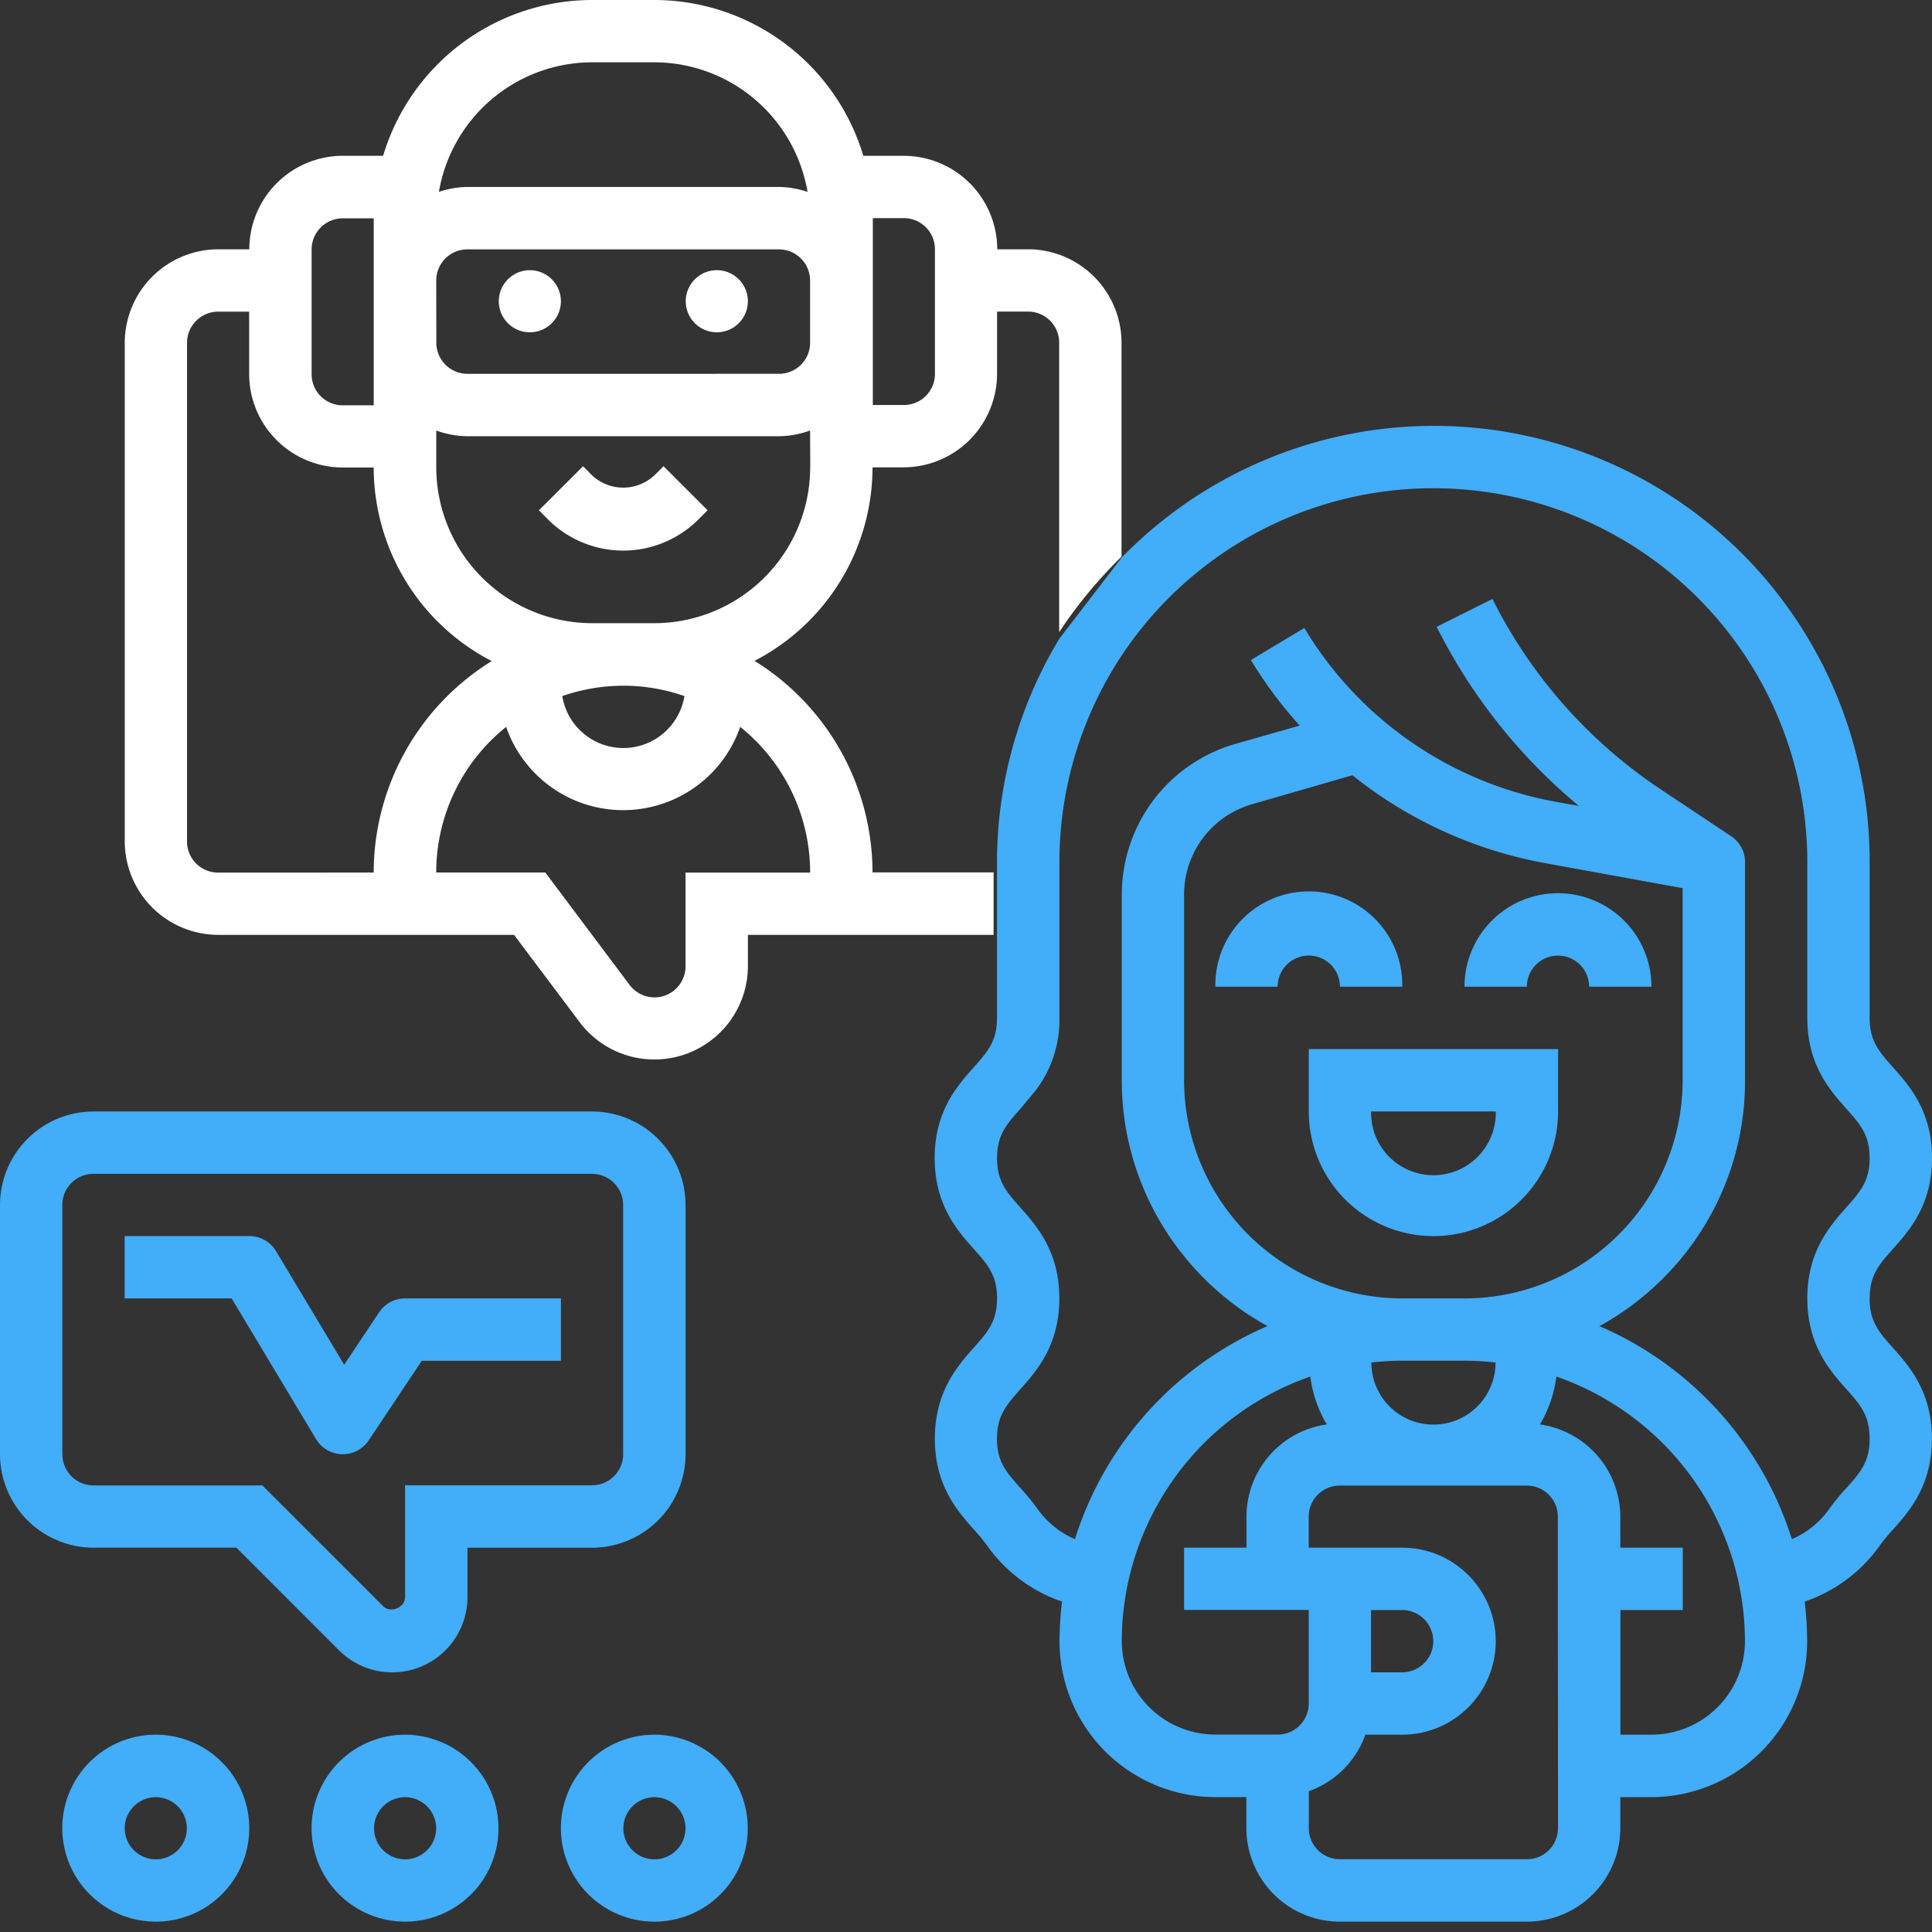 <?xml version="1.0" encoding="utf-8"?><svg xmlns="http://www.w3.org/2000/svg" xmlns:xlink="http://www.w3.org/1999/xlink" width="52" height="52" fill="none" viewBox="0 0 52 52"><rect x="0" y="0" width="52" height="52" fill="#333333" stroke="none"/><g clip-path="url(#A)"><g fill="#42adf9"><path d="M32.71 26.557h1.678a.84.84 0 0 1 .839-.838.84.84 0 0 1 .838.838h1.677c.006-.334-.054-.667-.177-.978s-.308-.594-.542-.833a2.52 2.52 0 0 0-.822-.558c-.308-.13-.64-.196-.974-.196s-.666.067-.974.196-.588.319-.822.558a2.52 2.52 0 0 0-.542.833c-.123.311-.184.643-.177.978zm9.225-.836c.222 0 .434.088.591.245s.245.369.245.591h1.678c0-.667-.265-1.307-.737-1.779s-1.112-.737-1.779-.737-1.307.265-1.779.737-.737 1.112-.737 1.779h1.678c0-.222.088-.434.245-.591s.369-.245.591-.245h.006zm-6.709 4.194a3.35 3.35 0 0 0 .983 2.372 3.36 3.36 0 0 0 2.372.983 3.35 3.35 0 0 0 2.372-.983 3.36 3.36 0 0 0 .983-2.372v-1.678h-6.71v1.678zm5.032 0a1.68 1.68 0 0 1-.116.654c-.082.208-.205.398-.361.558a1.68 1.68 0 0 1-2.4 0c-.156-.16-.279-.35-.361-.558a1.68 1.68 0 0 1-.116-.654h3.355z"/></g><g fill="#fff"><use xlink:href="#B"/><path d="M20.129 8.108c0 .165-.049.327-.141.464s-.222.245-.375.308a.84.84 0 0 1-.483.048c-.162-.032-.311-.112-.428-.229s-.197-.266-.229-.428-.016-.33.048-.483.17-.283.308-.375.299-.141.464-.141c.222 0 .434.088.591.245s.245.369.245.591zm-2.516 4.686a1.23 1.23 0 0 1-1.678 0l-.242-.245-1.189 1.186.245.245c.537.537 1.265.839 2.025.839s1.488-.302 2.025-.839l.246-.246-1.186-1.186-.246.246z"/></g><g fill="#42adf9"><path d="M6.363 41.657l2.762 2.762c.283.283.644.476 1.037.554a2.03 2.03 0 0 0 1.17-.115c.37-.153.686-.413.909-.746a2.02 2.02 0 0 0 .341-1.125v-1.33h3.354a2.52 2.52 0 0 0 2.516-2.516v-6.71a2.52 2.52 0 0 0-2.516-2.515H2.516A2.52 2.52 0 0 0 0 32.43v6.71a2.52 2.52 0 0 0 2.516 2.516h3.847zM1.678 39.14v-6.71c0-.222.088-.434.245-.591s.369-.245.591-.245h13.422a.84.84 0 0 1 .836.836v6.71c0 .222-.088.434-.245.591s-.369.245-.591.245h-5.033v3.008c0 .283-.392.447-.592.246l-3.25-3.25H2.516c-.222 0-.434-.088-.591-.245s-.245-.369-.245-.591l-.003-.004zm6.829-.406a.84.84 0 0 0 .297.293c.122.071.26.11.402.113h.02c.138 0 .274-.033.395-.098a.85.85 0 0 0 .302-.273l1.429-2.143h3.745v-1.679h-4.193a.84.84 0 0 0-.396.098c-.122.065-.226.159-.302.273l-.943 1.413-1.834-3.056c-.074-.124-.18-.227-.306-.298a.83.83 0 0 0-.413-.108H3.355v1.678h2.879l2.273 3.787z"/><use xlink:href="#C"/><path d="M10.903 46.689a2.52 2.52 0 0 0-2.325 1.553c-.191.459-.24.966-.143 1.454a2.51 2.51 0 0 0 .689 1.288c.352.351.8.592 1.288.689a2.52 2.52 0 0 0 1.454-.143 2.51 2.51 0 0 0 1.129-.927 2.52 2.52 0 0 0-2.092-3.914zm0 3.355c-.165 0-.327-.049-.464-.141s-.245-.222-.308-.375a.84.84 0 0 1-.048-.483c.032-.162.112-.311.229-.428a.84.84 0 0 1 .428-.229c.162-.033.33-.016.483.048s.283.17.375.308.141.299.141.464c0 .222-.088.434-.245.591s-.369.245-.591.245zm6.71-3.355a2.52 2.52 0 0 0-2.325 1.553c-.191.459-.24.966-.143 1.454a2.51 2.51 0 0 0 .689 1.288c.352.351.8.592 1.288.689a2.52 2.52 0 0 0 1.454-.143 2.51 2.51 0 0 0 1.129-.927 2.52 2.52 0 0 0-2.093-3.914zm0 3.355c-.165 0-.327-.049-.464-.141s-.245-.222-.308-.375a.83.83 0 0 1-.047-.483.84.84 0 0 1 .657-.657c.162-.033.33-.016.483.048s.283.17.375.308.141.299.141.464c0 .222-.088.434-.245.591s-.369.245-.591.245zm32.71-15.1c0-.625.249-.905.628-1.33.443-.499 1.05-1.182 1.05-2.444s-.607-1.944-1.051-2.443c-.255-.287-.452-.508-.553-.814l-.02-.065a1.69 1.69 0 0 1-.055-.448v-4.194a11.73 11.73 0 0 0-20.129-8.202l-1.679 2.184a11.65 11.65 0 0 0-1.68 6.016V27.4c0 .623-.249.903-.626 1.327-.444.499-1.051 1.181-1.051 2.443s.607 1.945 1.05 2.444c.379.424.628.705.628 1.33s-.25.905-.628 1.331c-.44.497-1.045 1.183-1.045 2.447s.607 1.945 1.05 2.446a4.76 4.76 0 0 1 .357.432 4.08 4.08 0 0 0 2.015 1.507c-.043.355-.065.712-.067 1.069a4.2 4.2 0 0 0 4.193 4.194h.836v.836a2.52 2.52 0 0 0 2.516 2.516h5.033a2.52 2.52 0 0 0 2.516-2.516v-.836h.836a4.2 4.2 0 0 0 4.193-4.193 9.24 9.24 0 0 0-.067-1.07c.815-.277 1.521-.803 2.019-1.505.11-.151.229-.295.356-.432.443-.497 1.05-1.185 1.05-2.447s-.607-1.95-1.05-2.446c-.378-.425-.627-.706-.627-1.332zM35.225 45.85c0 .222-.088.434-.245.591s-.369.245-.591.245h-1.68a2.52 2.52 0 0 1-2.516-2.516c.003-1.566.494-3.093 1.403-4.369a7.55 7.55 0 0 1 3.672-2.751 3.31 3.31 0 0 0 .443 1.288c-.599.084-1.147.382-1.544.837a2.51 2.51 0 0 0-.618 1.644v.836H31.87v1.677h3.355v2.518zm5.028-9.178a1.67 1.67 0 1 1-3.343 0 7.53 7.53 0 0 1 .836-.049h1.678c.277.002.554.018.829.049zm-.836-1.725h-1.676a5.88 5.88 0 0 1-5.871-5.871v-5.014a2.53 2.53 0 0 1 .511-1.511c.329-.436.79-.752 1.314-.904l2.705-.781a11.63 11.63 0 0 0 5.163 2.361l3.725.678v5.17a5.87 5.87 0 0 1-5.871 5.872zm2.517 14.258c0 .222-.088.434-.245.591s-.369.245-.591.245h-5.035c-.222 0-.434-.088-.591-.245s-.245-.369-.245-.591v-.994a2.51 2.51 0 0 0 .932-.59c.263-.263.465-.582.59-.932h.993c.33 0 .658-.065.963-.192a2.53 2.53 0 0 0 .816-.545c.233-.233.419-.511.545-.816s.192-.633.192-.963-.065-.658-.192-.963a2.53 2.53 0 0 0-1.361-1.362c-.305-.127-.633-.192-.963-.192h-2.518v-.836c0-.222.088-.434.245-.591s.369-.245.591-.245h5.033c.222 0 .434.088.591.245s.245.369.245.591l.005 8.385zm-5.032-4.194v-1.677h.836a.84.84 0 0 1 .839.839.84.84 0 0 1-.839.838h-.836zm7.548 1.678h-.836v-3.355h1.678v-1.678h-1.681v-.836a2.51 2.51 0 0 0-.619-1.644c-.398-.456-.946-.753-1.545-.837.235-.395.386-.833.443-1.289a7.56 7.56 0 0 1 5.076 7.124 2.52 2.52 0 0 1-2.517 2.515zm5.245-6.639a6.44 6.44 0 0 0-.476.584 2.37 2.37 0 0 1-.991.793 9.26 9.26 0 0 0-1.964-3.432c-.894-.989-1.99-1.775-3.215-2.302a7.58 7.58 0 0 0 1.588-1.164l.12-.116.132-.138a7.49 7.49 0 0 0 2.079-5.2v-5.869c0-.138-.033-.274-.098-.395a.85.85 0 0 0-.273-.302l-1.915-1.275c-1.923-1.283-3.478-3.045-4.513-5.113l-1.501.75a15.01 15.01 0 0 0 3.827 4.821l-.631-.114a9.96 9.96 0 0 1-6.758-4.676l-1.438.863a11.54 11.54 0 0 0 1.313 1.764l-1.746.498c-.875.254-1.644.784-2.192 1.511s-.846 1.613-.85 2.524v5.014a7.5 7.5 0 0 0 1.54 4.561l.204.256a7.6 7.6 0 0 0 2.177 1.799 9.27 9.27 0 0 0-5.182 5.735 2.38 2.38 0 0 1-.991-.793 6.34 6.34 0 0 0-.476-.583c-.378-.424-.631-.705-.631-1.327s.25-.906.628-1.331c.443-.5 1.05-1.183 1.05-2.446S27.906 33 27.463 32.5c-.377-.423-.627-.704-.627-1.329s.25-.903.627-1.327l.408-.489.035-.048a3.12 3.12 0 0 0 .608-1.905v-4.196c0-1.322.26-2.63.766-3.852s1.247-2.331 2.182-3.265 2.044-1.676 3.265-2.182a10.06 10.06 0 0 1 3.852-.766c1.322 0 2.63.26 3.852.766s2.331 1.247 3.265 2.182 1.676 2.044 2.182 3.265a10.06 10.06 0 0 1 .766 3.852v4.193c0 1.11.47 1.772.885 2.254l.039.044.126.144c.378.424.627.705.627 1.328s-.249.904-.627 1.329c-.443.5-1.05 1.183-1.05 2.445s.607 1.945 1.05 2.445c.378.425.627.706.627 1.332s-.246.906-.624 1.331z"/></g><path d="M27.677 6.71h-.836a2.52 2.52 0 0 0-2.516-2.516h-1.088A5.88 5.88 0 0 0 17.613 0h-1.678a5.88 5.88 0 0 0-5.623 4.193H9.226A2.52 2.52 0 0 0 6.71 6.71h-.836a2.52 2.52 0 0 0-2.516 2.516v13.42a2.52 2.52 0 0 0 2.516 2.516h7.962l1.764 2.348c.317.423.759.735 1.263.892s1.045.152 1.546-.015.937-.488 1.246-.916.475-.944.475-1.472v-.836h6.613v-1.682h-3.259a6.71 6.71 0 0 0-3.176-5.694 5.87 5.87 0 0 0 3.176-5.209h.836a2.52 2.52 0 0 0 2.516-2.516V8.386h.836c.222 0 .434.088.591.245s.245.369.245.591v7.791a12.4 12.4 0 0 1 1.678-2.03V9.225a2.52 2.52 0 0 0-2.508-2.516zM15.935 1.677h1.678a4.19 4.19 0 0 1 4.122 3.488 2.48 2.48 0 0 0-.768-.133H12.58a2.47 2.47 0 0 0-.767.133 4.19 4.19 0 0 1 4.122-3.488zm-4.193 5.871c0-.222.088-.434.245-.591s.369-.245.591-.245h8.39a.84.84 0 0 1 .836.836v1.677c0 .222-.088.434-.245.591s-.369.245-.591.245H12.58c-.222 0-.434-.088-.591-.245s-.245-.369-.245-.591l-.003-1.677zm-3.355-.836a.84.84 0 0 1 .836-.836h.836v5.033h-.836c-.222 0-.434-.088-.591-.245s-.245-.369-.245-.591V6.713zM5.87 23.486c-.222 0-.434-.088-.591-.245s-.245-.369-.245-.591V9.224a.84.84 0 0 1 .836-.836h.836v1.678a2.52 2.52 0 0 0 2.516 2.517h.836c.002 1.076.299 2.131.859 3.05s1.362 1.666 2.318 2.16a6.7 6.7 0 0 0-3.177 5.692l-4.188.001zm15.936 0h-3.355V26c.002.177-.052.35-.155.494s-.248.252-.416.308-.349.057-.518.003-.316-.16-.421-.302l-2.264-3.02h-2.936c0-.752.169-1.495.495-2.174s.8-1.275 1.387-1.745c.227.655.653 1.222 1.217 1.624s1.24.617 1.933.617 1.369-.216 1.933-.617.99-.969 1.217-1.624c.587.47 1.061 1.067 1.387 1.745s.495 1.421.495 2.174v.003zm-3.384-4.751c-.064.39-.264.745-.565 1.001s-.684.397-1.079.397-.778-.141-1.079-.397-.502-.611-.565-1.001c.527-.183 1.081-.278 1.639-.279s1.119.094 1.649.279zm3.384-6.155a4.2 4.2 0 0 1-4.193 4.193h-1.678a4.2 4.2 0 0 1-4.193-4.193v-.993a2.49 2.49 0 0 0 .836.154h8.39a2.5 2.5 0 0 0 .836-.154l.004.993zm3.358-2.515c0 .222-.088.434-.245.591s-.369.245-.591.245h-.836V5.871h.836c.222 0 .434.088.591.245s.245.369.245.591v3.358z" fill="#fff"/></g><defs><clipPath id="A"><path fill="#fff" d="M0 0h52v51.722H0z"/></clipPath><path id="B" d="M15.097 8.108c0 .165-.049.327-.141.464s-.222.245-.375.308-.321.08-.483.048-.311-.112-.428-.229-.197-.266-.229-.428-.016-.33.048-.483.17-.283.308-.375.299-.141.464-.141c.222 0 .434.088.591.245s.245.369.245.591z"/><path id="C" d="M4.193 46.689c-.498 0-.984.148-1.398.424s-.736.67-.927 1.129-.24.966-.143 1.454.337.937.689 1.288.8.592 1.288.689.994.047 1.454-.143.853-.513 1.129-.927.424-.9.424-1.398a2.52 2.52 0 0 0-2.516-2.516zm0 3.355c-.165 0-.327-.049-.464-.141s-.245-.222-.308-.375-.08-.321-.048-.483.112-.311.229-.428.266-.196.428-.229.33-.016.483.048.283.17.375.308.141.299.141.464c0 .222-.088.434-.245.591s-.369.245-.591.245z"/></defs></svg>